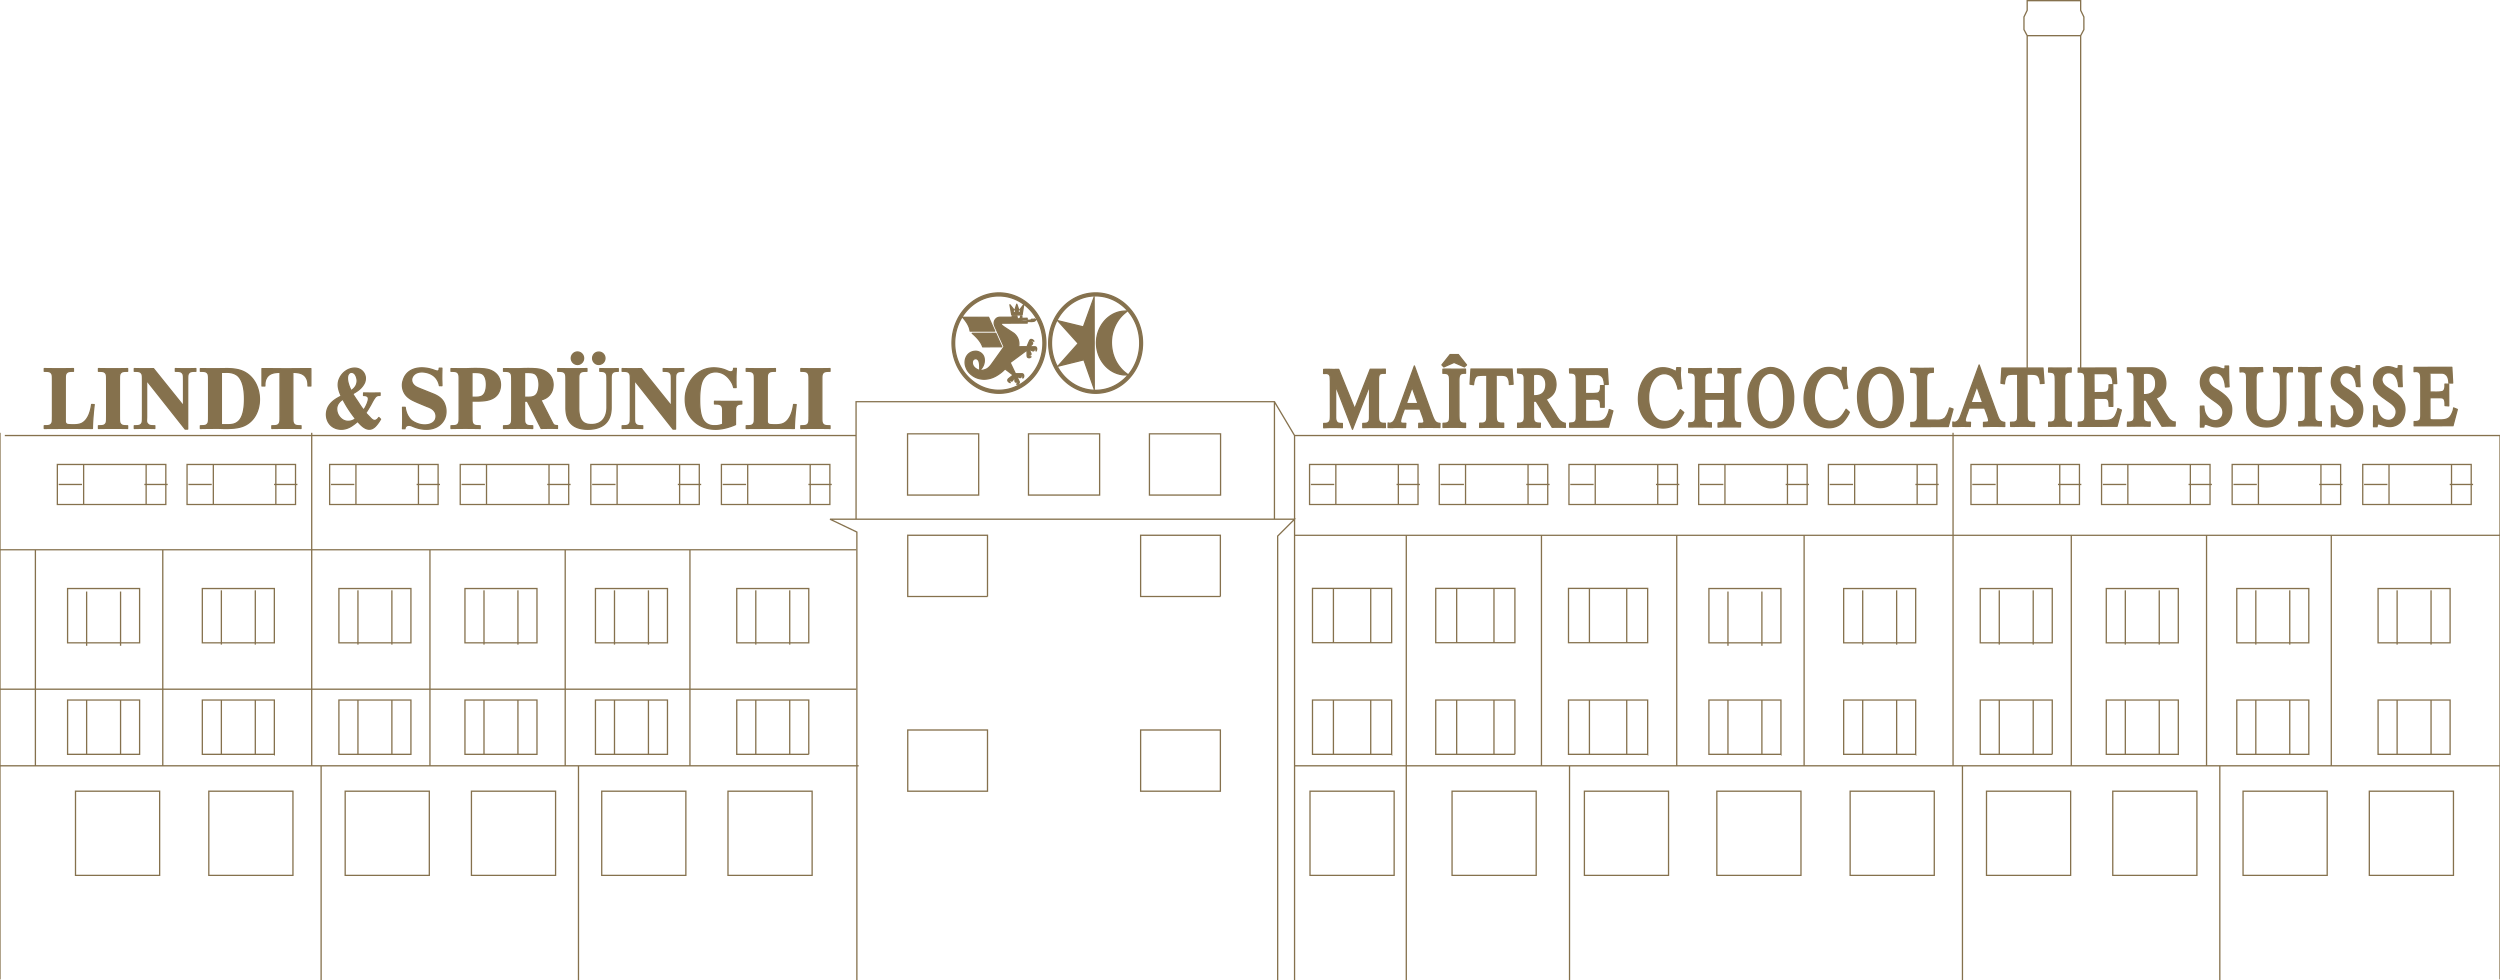 <svg xmlns="http://www.w3.org/2000/svg" width="1920" height="753" viewBox="0 0 1920 753"><g stroke="#85714D"><path fill="#85714D" stroke-linecap="round" stroke-linejoin="round" d="M1884.403 313.29l-.15 1.039c-.109.766-.563 2.227-1.503 4.051-1.285 2.44-2.918 3.896-7.457 4.106l-6.819.002-.65-.029c-.836-.029-1.126-.058-1.326-.268-.249-.273-.268-1.039-.287-2.01l-.034-11.933.007-.268c.012-.744.031-2.133.082-2.425.007-.007.145-.126.739-.126l.481.012 6.246-.024.297.012c1.21.043 2.251.085 2.976 1.06.587.802.766 1.739.8 4.172l.012.804 2.807.234-.07-16.638-2.809-.058v1.795c-.007.725-.155 3.138-1.836 3.843-.531.225-2.121.469-4.35.483l-4.655-.01-.272-.01c-.145-.007-.353-.015-.334.043-.109-.227-.084-.51-.062-.829l-.031-12.029-.008-.203c-.034-.618-.084-1.548.032-1.609.13-.053.393-.039 1.002.036l6.788-.01h.341c1.539.007 2.464.01 3.732.93 1.13.768 1.776 1.739 2.213 3.314l.073.297c.14.57.275 1.111.353 2.268l.051.804 2.86.031-.652-12.061-28.928.056-.037 3.285 1.244-.157c1.667.118 2.358.488 2.857.986.348.374.481.672.604.944.478 1.104.466 3.193.462 4.575l-.002.486.002 24.527.002.251c.02 2.737.024 3.761-.432 4.908-.696 1.423-1.824 1.643-3.389 1.814h-1.287v3.208l29.82-.041 3.304-12.483-2.807-1.155zm-43.385-10.457a29.72 29.72 0 00-4.677-3.217l-.884-.565c-1.485-.942-3.167-2.01-4.257-3.184-1.55-1.606-1.891-3.239-1.906-4.331a5.37 5.37 0 01.57-2.442c1.104-2.35 3.153-2.848 4.783-2.848 3.466 0 5.073 2.314 6.075 4.302 1 2.167 1.203 4.213 1.312 5.312l.104 1.029 2.788.019-.044-.935a248.17 248.17 0 01-.278-14.174l.01-.87-2.739-.065.043.944c.015.319-.07.592-.246.807-.232.278-.614.447-1.012.447l-.201.002c-.519 0-1.113-.229-1.686-.449-.272-.104-.536-.208-.778-.283-1.877-.621-3.222-.693-4.074-.693-6.792.007-9.551 5.652-10.025 6.768-.966 2.143-.992 4.123-1.005 4.978-.041 5.846 3.317 8.908 6.479 11.322.602.452 1.21.889 1.823 1.333.647.466 1.302.94 1.974 1.44l.78.544c1.797 1.246 4.034 2.79 5.256 4.621 1.015 1.483 1.07 3.041 1.097 3.742a7.636 7.636 0 01-.966 3.609c-1.575 2.737-4.483 2.877-5.015 2.879-1.905-.106-3.5-.659-4.766-1.652-1.188-.884-1.792-1.894-2.155-2.498-1.234-2.048-1.587-3.824-1.77-6.193l-.058-.79-2.674-.051-.002.891a180.34 180.34 0 00.097 5.925l-.046 2.691c-.034 1.87-.065 3.73-.062 5.631l.002.882 2.667-.017.116-.72c.19-1.237.783-1.403 1.217-1.413.498.031 1.12.254 2.061.582.36.128.766.271 1.188.411 1.628.662 3.285 1.01 5.157 1.058 1.882 0 8.218-.563 10.824-7.771.793-2.278.879-4.411.879-5.23-.027-3.142-.73-7.319-5.976-11.778zm-32.383.046c-1.152-.952-2.391-1.768-3.585-2.556l-1.601-1.034c-1.457-.867-3.447-2.053-4.638-3.302-1.623-1.761-1.88-3.362-1.932-4.331.029-.891.254-1.894.58-2.522 1.169-2.474 3.355-2.845 4.556-2.845h.184c2.734 0 4.705 1.415 6.041 4.365 1.096 2.143 1.3 4.099 1.408 5.15l.109.988 2.781.157-.053-.981c-.261-4.87-.283-9.872-.283-14.177v-.872l-2.672-.034.022.913c.02 1.046-.867 1.355-1.345 1.372-.778-.029-1.657-.391-2.561-.758-1.727-.628-2.976-.705-3.877-.705h-.278c-5.106 0-8.517 3.432-10.02 6.667-.843 1.94-.935 3.754-.983 4.732l-.019.329c.036 5.805 3.384 8.901 6.522 11.351a56.205 56.205 0 003.785 2.734l.773.539c1.816 1.266 4.077 2.838 5.251 4.667 1.039 1.476 1.068 3.099 1.077 3.773 0 1.647-.546 2.836-.944 3.568-1.316 2.251-3.498 2.797-5.06 2.855-1.027-.017-3.01-.249-4.674-1.551-.918-.795-1.635-1.655-2.2-2.643-1.177-1.976-1.544-3.635-1.836-6.201l-.09-.771-2.647.031.164 6.817a229.688 229.688 0 00-.067 8.312l.009.894 2.607-.099.104-.713c.128-.928.556-1.396 1.312-1.396.418 0 1.005.222 1.816.522.41.155.882.331 1.377.5a12.265 12.265 0 005.027 1.022h.002l.183.002c1.336 0 8.119-.379 10.742-7.795.891-2.568.896-4.824.886-5.242-.03-3.152-.735-7.333-5.953-11.732zm-30.29 19.564c-.355-.553-.575-1.188-.592-2.727a45.104 45.104 0 01-.089-2.858l-.015-24.336c-.034-3.314.041-4.872.916-5.894.408-.546 1.055-1.065 2.937-1.172h1.242v-3.21l-.778.019c-3.232.07-6.512.133-9.785.07l-1.621-.019a537.82 537.82 0 00-4.374-.051l-.764-.005-.031 3.215 1.249-.036c2.055.155 2.727.647 3.21 1.473.379.594.592 1.21.623 2.802.058.853.046 1.759.026 2.734l.09 24.409c0 3.321-.037 4.833-.928 5.896-.423.572-1.102.986-2.918 1.152l-1.29-.07v3.302l.783-.019a324.298 324.298 0 0115.776.034l.78.022v-3.353l-1.179.109c-2.087-.118-2.771-.623-3.268-1.487zm-22.044-40.055l-.341.01c-2.437.089-4.836.017-7.218-.048l-2.645-.068.068 3.254 1.589-.063c.314 0 .517.014 1.362.287.819.213 1.259.551 1.633 1.271.688 1.256.655 3.875.635 5.447l.075 17.539-.07 1.563c-.087 2.121-.129 3.186-.423 4.442-.672 2.836-2.21 4.947-4.467 6.121-1.951 1.08-3.778 1.196-4.474 1.196l-.256-.002c-4.362-.029-7.611-2.5-8.693-6.616-.481-1.785-.456-3.879-.445-4.669v-.22l-.02-19.312-.007-.739c-.017-2.048-.039-4.375 1.227-5.428.553-.483 1.524-.792 2.744-.855l1.232-.152-.218-3.06-.729.027c-2.633.094-5.49.138-8.732.138-2.343 0-4.688-.024-7.041-.051l-.807-.01.109 3.29 1.21-.188c.925.031 2.193.075 2.918.901.847.802.959 2.611.884 6.131l.06 18.003c-.031 2.217.026 5.087.802 7.582.449 1.616 2.42 7.039 8.957 9.056 2.186.662 4.382.703 5.329.72h.06c7.778 0 12.894-3.829 14.406-10.785.379-1.756.427-2.981.534-5.664l.046-1.251-.039-17.725c.036-3.587.097-5.35 1.09-6.276.647-.659 1.78-.71 2.111-.71.133 0 .23.005.343.019l1.411.056.077-3.172-.768-.024c-1.203-.037-2.344-.003-3.519.035zm-48.27 20.75c-1.254-1.099-2.614-2.015-3.932-2.903l-1.082-.7c-1.503-.889-3.563-2.104-4.761-3.382-1.838-1.809-1.972-3.631-1.944-4.387-.008-.672.2-1.558.577-2.428 1.088-2.418 3.162-2.928 4.756-2.928 4.015 0 5.561 3.319 6.066 4.396.959 2.128 1.198 4.184 1.323 5.288l.13 1.111 2.754-.203-.044-.874c-.236-4.454-.282-9.017-.321-13.43l-.016-1.587h-2.686l.056.94c.017.316-.058.577-.229.795-.239.307-.659.507-1.063.522-.59-.007-1.271-.271-1.933-.517a15.556 15.556 0 00-.681-.254c-1.667-.616-2.843-.691-3.703-.746l-.382-.024c-6.693.063-9.509 5.604-10.01 6.725-.681 1.558-1.031 3.254-1.031 5.061.055 5.602 3.161 8.73 6.505 11.266a58.078 58.078 0 003.839 2.809l.787.558c1.795 1.259 4.034 2.831 5.184 4.638.961 1.473 1.08 2.993 1.065 3.812.051 1.986-.652 3.181-.901 3.546-1.546 2.609-4.201 2.804-5.119 2.855-.867-.068-2.901-.229-4.584-1.601-1.034-.787-1.638-1.701-2.072-2.372l-.157-.232c-1.125-1.853-1.596-3.474-1.802-6.186l-.065-.826-2.657.082-.015.841c-.034 1.935 0 3.899.094 5.978.024 1.43-.005 2.867-.034 4.336-.027 1.3-.058 2.623-.048 3.981l.005.889 2.579-.072.133-.669c.16-.78.37-1.428 1.379-1.444.37 0 .886.198 1.597.471.446.172.964.372 1.536.558 1.609.633 3.302.973 5.043 1.015 1.908 0 8.346-.56 10.949-7.792.729-1.986.788-3.872.822-4.887l.012-.341c.028-3.12-.622-7.27-5.919-11.688zm-53.591-3.566c-1.44 2.481-4.227 3.676-8.377 3.536l-.075-16.02c.611-.263 1.299-.49 2.509-.49h.138c2.679 0 4.44.879 5.727 2.812 1.24 2.075 1.24 4.097 1.24 5.099.063 1.969-.321 3.675-1.162 5.063zm15.341 24.46c-.49 0-1.133-.266-1.976-.756a23.993 23.993 0 01-1.684-1.285l-.275-.35a54.493 54.493 0 01-1.058-1.336c-.275-.44-.551-.862-.826-1.285a54.113 54.113 0 01-1.546-2.408l-6.676-10.778c.43-.176.935-.406 1.684-.845 2.957-1.705 4.763-3.974 5.543-6.925.321-1.461.385-2.831.385-3.517-.017-5.855-2.742-9.935-7.687-11.534-1.118-.353-2.343-.512-3.843-.512-.444 0-.903.019-1.316.036h-16.66l.031 3.13h1.208c2.114.21 2.788.686 3.246 1.476.339.599.643 1.249.674 2.797.063.913.077 1.845.031 2.795l.015 24.423c.091 3.374.046 4.763-.78 5.853-.491.512-1.179 1.002-3 1.162h-1.273l-.183 3.217.843-.036c5.36-.121 10.594-.174 15.848 0l.766.019.06-3.307-1.362.089c-2.742-.246-3.645-1.179-3.828-4.027a43.41 43.41 0 01-.092-2.408l-.015-10.445 2.111-.019 12.281 20.097h.413c.688-.017 1.394-.051 2.082-.07a81.476 81.476 0 013.49-.087c.872.053 1.761.053 2.664.053h1.408l.077-3.217h-.78zm-43.462-9.334c-.14.541-.57 2.193-1.592 4.189-1.201 2.336-2.875 3.833-7.452 4.073h-6.802l-.384-.012c-1.005-.024-1.35-.056-1.578-.29-.251-.287-.249-1.155-.244-2.246l.005-.611-.056-11.111c-.043-1.319.022-2.459.058-2.672.161-.152.847-.172 1.171-.184l6.486.063c1.406.019 2.307.08 3.017 1.034.613.814.78 1.645.853 4.251l.022.833 2.809.07-.055-16.674-2.817.13-.026 1.696c.019 1.476-.452 3.256-1.865 3.831-.505.229-1.858.466-3.751.466l-.551-.007-4.679.017-.265-.017c-.126-.005-.343-.01-.336.029-.07-.145-.097-.372-.07-.787l-.075-11.942.015-.614c.009-.457.019-1.145.133-1.285.008-.007.297-.034.957.005l6.776.034.717-.007c1.37 0 2.22.13 3.336.865 1.302.899 1.819 1.952 2.256 3.365.032.179.068.35.109.534.113.512.227 1.044.27 2.029l.039.843 2.887-.027-.65-11.952-28.887.053-.068 3.198 1.251-.123c1.805.109 2.459.543 2.887.988.326.343.483.647.572.843.505 1.353.481 3.848.467 5.201l.026 25.421c.009 2.208.012 3.126-.466 4.201-.616 1.345-1.633 1.659-3.406 1.79l-1.217.08-.073 3.191 29.817-.075 3.336-12.488-2.674-1.085-.233.886zm-36.945-28.969l1.227.068.101-3.22-.809.017c-3.21.072-6.396.121-9.814.048-1.241.039-2.5.017-3.744-.002-.741-.012-1.476-.024-2.207-.024h-.744l-.084 3.133 1.227.029c2.092.196 2.768.679 3.215 1.425.37.667.616 1.22.655 2.87.051.495.058 1.034.061 1.577.005.386.007.78.026 1.116l.036 24.496-.009.746c-.039 2.918-.087 4.135-.884 5.092-.418.606-1.088 1.029-2.928 1.118l-1.278-.027-.065 3.273.797-.017c5.244-.111 10.493-.164 15.785-.014l.778.019.034-3.29-1.217.06c-2.068-.123-2.701-.606-3.208-1.543-.297-.423-.584-1.041-.645-2.669-.044-.657-.044-1.273-.044-1.891l-.002-25.327c-.065-3.42-.01-4.807.84-5.826.447-.606 1.088-1.003 2.9-1.237zm-20.376-3.072l-31.523.01-.727 11.636 2.642.493.104-.899c.367-3.288 1.205-4.66 1.546-5.094.828-1.063 1.911-1.162 3.343-1.292.853-.097 1.747-.104 2.595-.104l2.597-.01.08 29.892c-.031 3.411-.08 4.959-.855 5.918-.633.701-1.597 1.041-2.971 1.041l-1.725.058.073 3.162 1.517.017c.727 0 1.45-.01 2.17-.024.701-.012 1.401-.027 2.114-.027 3.597-.099 7.135-.017 10.744.068l1.787.041.082-3.237-1.901-.034c-1.302-.097-2.21-.384-2.712-.865-1.027-.935-1.194-2.423-1.157-6.145l-.099-29.868h3.026c3.993.012 5.348.56 6.307 2.575.541 1.039.821 2.22.889 3.71l.039.877 2.857-.157-.842-11.742zm-55.284 26.587l4.531-12.59 4.488 12.626-9.019-.036zm25.264 15.085c-1.838-.297-2.94-1.072-3.797-2.655-.657-1.196-1.104-2.425-1.563-3.744l-13.626-37.61-13.321 36.677c-1.317 3.587-1.899 5.082-3.153 6.242-.981.932-1.976 1.073-2.664 1.143l-1.041-.28v3.411l.734.034c1.624.053 3.292 0 4.853-.07 1.792-.053 3.614-.017 5.421.019l2.388.034.107-3.181h-1.698c-1.655 0-1.99-.386-2.191-.826-.075-.213-.166-.44-.166-.722 0-1.089.84-3.604 1.454-5.099l1.517-4.326h11.957l1.623 4.256c.505 1.389.918 2.585 1.285 3.92.184.775.215 1.022.201 1.425.029.809-.232 1.126-1.64 1.283l-2.326.159v3.217l.811-.036c2.142-.104 4.5-.157 7.211-.157 2.449 0 4.901.034 7.336.087l.947.017v-3.111l-.659-.107zm-40.979-10.85l-.739-.152-.249.802c-.669 2.174-1.196 3.894-2.472 5.725a8.317 8.317 0 01-.92 1.23c-.167.109-.35.22-.517.319-.343.205-.546.331-.688.444-1.481.732-3.041.843-3.848.843-.172 0-.311-.002-.452-.01l-6.782-.015-.191.002c-1.167 0-1.486-.232-1.524-1.872l-.053-27.74c.039-3.589.13-5.032.967-5.983.744-.872 1.884-1.01 2.993-1.077l1.29-.08-.019-3.135-.776.019c-5.319.13-10.536.143-15.749.046l-.768-.012-.031 3.14 1.219.022c1.662.123 2.797.449 3.346 1.739.338.71.456 1.208.553 2.889l.077 26.769c-.034 2.126-.065 3.466-.203 4.157-.43 1.964-1.449 2.442-2.23 2.645-.758.258-.99.266-1.444.275l-1.273-.031-.017 3.21 28.776-.07 3.667-13.389-1.943-.71zm-45.789 4.575c-.567 1.353-2.297 4.606-5.986 5.662-.705.227-1.072.28-1.439.28l-.353-.017h-.137c-2.16 0-4.273-1.039-5.834-2.831-2.618-3.094-3.536-7.597-3.828-10.848-.29-2.445-.367-6.085-.382-7.157-.031-7.032 1.56-11.938 4.715-14.595 1.563-1.319 3.338-2.039 4.976-2.056 1.27.034 3.169.423 5.099 2.092 2.527 2.251 4.133 6.312 4.747 12.08l.029.3c.031.49.046.966.077 1.459.031.79.063 1.565.123 2.268.215 6.135-.321 10.126-1.807 13.363zm9.462-13.506v-.193c-.106-4.923-1.024-8.807-2.879-12.237-2.327-4.553-5.802-7.718-10.073-9.16a16.326 16.326 0 00-4.809-.862c-1.376 0-8.527.423-13.519 8.493-2.495 3.814-3.766 8.544-3.797 14.066.046 16.527 9.049 21.573 12.923 22.981 1.976.686 3.461.773 4.393.773l.324-.017c4.165 0 7.379-1.882 9.338-3.447 3.797-2.988 6.585-7.771 7.626-13.153.611-3.111.519-5.905.473-7.244zm-43.637-22.314l-2.971-.106-.097.778c-.227 1.763-.619 1.964-.747 1.974-.403 0-.947-.285-1.384-.519l-.285-.147c-2.797-1.384-5.241-2-7.925-2h-.285c-1.604.012-3.114.225-4.481.638-3.81 1.126-7.754 4.353-10.295 8.428-3.392 5.524-3.967 11.742-4.008 14.974.022 9.346 4.196 16.962 11.165 20.372a19.359 19.359 0 007.831 1.911h.034c3.903-.043 7.314-1.314 10.165-3.785 2.751-2.611 4.905-6.65 5.27-7.556l.251-.63-2.457-2.251-.855 1.444c-1.671 2.879-4.471 7.706-11.194 7.732l-.234.007c-.691 0-2.515-.126-4.56-1.28-5.085-2.841-6.722-10.017-7.126-12.293-.145-.901-.442-2.778-.442-4.821.031-5.355 1.442-9.3 2.032-10.718 1.051-2.283 4.135-7.602 10.107-7.631 4.084.019 6.328 2.483 6.608 2.807 1.169 1.174 2.3 3.43 3.184 6.343l.062.2c.229.602.403 1.159.546 1.754l.181.758 2.925-.539-.263-.969c-.353-1.307-.469-2.505-.553-3.379a32.83 32.83 0 00-.092-.872c-.159-2.019-.304-3.932-.307-5.923-.058-1.198.022-2.418.126-3.773l.074-.928zm-49.974 35.996c-.536 1.316-2.206 4.5-5.957 5.556-.765.263-1.164.316-1.514.316l-.307-.017h-.215c-2.036 0-4.119-1.022-5.71-2.831-2.618-2.937-3.522-7.457-3.814-10.797-.367-2.655-.427-6.698-.413-7.138.017-7.087 1.578-11.974 4.672-14.575 1.5-1.338 3.229-2.075 4.944-2.111 1.256.053 3.155.333 5.128 2.092 1.838 1.582 4.15 4.959 4.793 12.186l.016.174c.092 1.302.169 2.551.229 3.763.23 6.118-.321 10.111-1.852 13.382zm6.645-25.989c-3.292-6.225-7.732-8.37-10.044-9.09-1.899-.722-3.37-.809-4.35-.862l-.505-.017c-1.974.017-8.742.703-13.52 8.457-2.555 3.903-3.843 8.652-3.811 14.102.031 17.073 9.906 21.856 12.906 22.892 1.517.58 2.94.879 4.241.879.201 0 .367-.017.491-.017 4.196-.053 7.411-1.935 9.355-3.517 3.72-2.901 6.491-7.684 7.609-13.153.462-2.512.476-4.906.491-6.346 0-.37.014-.686.014-1.022-.199-4.975-1.116-8.876-2.877-12.306zm-38.067 35.661l.165-3.203-1.136-.046c-2.114-.089-2.765-.56-3.265-1.461-.341-.512-.541-1.338-.643-2.657-.046-.756-.055-1.454-.065-2.174l-.015-25.088c-.031-3.36.041-4.829.86-5.86.529-.633 1.223-1.044 2.971-1.147l1.365.031v-3.249l-.777.014c-2.046.039-4.102.072-6.078.085-2.181.056-4.333.039-6.495.019a297.97 297.97 0 00-3.283-.019h-.748l-.065 3.232 1.092-.075c2.336.022 3.054.812 3.464 1.633.515 1.14.531 2.082.568 4.367l.045 9.991-15.426.051-.024-8.981.015-1.394c.015-1.957.022-2.853.5-3.858.621-1.444 1.792-1.679 3.309-1.848h1.309v-3.249l-.785.022c-4.971.14-10.435.258-15.766.075l-.771-.027-.062 3.068 1.273.171c1.969.116 2.703.672 3.23 1.486.635 1.092.655 2.558.664 3.263.002.167.005.299.007.309l.015 26.344-.002.684c-.008 2.442-.012 3.454-.454 4.51-.638 1.401-1.686 1.722-3.331 1.819l-1.256-.056-.065 3.244.794-.01c5.273-.085 10.488-.097 15.752.048l.786.022v-3.283l-1.227.034c-1.343-.104-2.599-.302-3.246-1.589-.63-1.065-.64-2.186-.659-4.645l-.008-.773.008-11.15 15.358-.031.007 11.15-.002 1.051c-.002 2.036-.002 3.06-.454 4.116-.365.874-.896 1.679-3.413 1.853l-1.178.116v3.164l.794-.034c2.208-.094 4.57-.14 7.433-.14 2.075 0 4.149.024 6.22.046l2.695.029zm-43.999-10.218l.5-.913-2.625-2.152-.843 1.428c-1.66 2.865-4.437 7.662-10.966 7.662 0 0-2.979-.075-5.029-1.201-3.425-1.942-5.899-6.15-7.143-12.087l-.077-.628c-.13-.988-.348-2.638-.3-4.442-.068-5.865 1.71-9.998 2.07-10.773 1.029-2.273 4.073-7.563 10.046-7.611 3.343.068 5.67 1.763 6.549 2.79 1.174 1.22 2.263 3.345 3.236 6.309l.085.251c.179.543.311 1.099.454 1.773l.169.787 2.911-.541-.218-.937c-.294-1.28-.398-2.469-.473-3.336a14.989 14.989 0 00-.094-.894l-.08-.87c-.155-1.693-.319-3.447-.331-5.111.007-.667.048-1.314.087-1.952.041-.65.082-1.288.09-1.928l.01-.872-2.899-.065-.08.795c-.044.452-.232 1.925-.735 1.947-.343-.007-.785-.244-1.173-.452a10.189 10.189 0 00-.469-.234c-2.838-1.367-5.367-1.986-8.21-1.995-1.602.01-3.111.225-4.485.633-3.872 1.155-7.834 4.406-10.341 8.486-3.445 5.532-3.959 11.708-3.959 14.892-.024 9.341 4.148 16.974 11.169 20.43 3.409 1.604 6.246 1.841 7.636 1.841h.237c5.413-.036 8.681-2.396 10.145-3.795 2.501-2.36 4.484-6.03 5.136-7.235zm-56.911-2.205c-.14.739-.63 2.237-1.531 4.015-1.336 2.449-3 3.913-7.534 4.131l-6.718.051-.693-.048c-.863-.056-1.174-.085-1.338-.227-.285-.377-.295-1.044-.29-2.401l.024-11.616c-.024-1.85.022-2.604.015-2.662.15-.147.809-.162 1.058-.164l6.428-.058.268.019c1.205.094 2.247.172 2.995 1.099.606.819.778 1.732.797 4.232l.005.86 2.809.058-.026-16.638-2.785.075v1.66c-.012.756-.184 3.268-1.964 3.932-.505.215-1.957.362-4.29.447l-4.891.007-.205.002c-.08 0-.13-.002-.152.005l-.058-.097c-.065-.104-.053-.377-.051-.493l.002-.162-.022-11.964.007-.476c.01-.754.024-1.249.152-1.428.176-.031.374-.048.969.01l6.761-.072c1.79.034 2.713.089 4.085.995 1.167.773 1.741 1.674 2.14 3.396.167.565.28 1.114.447 2.527l.09.775 2.865-.048-.674-12.003-29.028.089.099 3.102 1.213.048c1.71.106 2.358.461 2.932 1.077.297.242.403.49.519.754.403 1.075.418 2.855.427 4.285l.056 25.291-.007.944c-.014 2.234-.022 3.254-.44 4.275-.686 1.401-1.751 1.701-3.517 1.766l-1.21.123.065 3.126 29.793-.034 3.357-12.505-2.773-1.019-.181.939zm-49.671-15.027c-1.44 2.481-4.167 3.64-8.391 3.5l-.015-16.034c.597-.3 1.271-.512 2.541-.512h.169c2.602.036 4.331.915 5.573 2.884 1.271 1.952 1.316 3.903 1.333 5.116-.017.985-.077 3.06-1.21 5.046zm16.061 24.599l-.628-.106c-.413-.07-1.041-.246-2.251-.949-.49-.35-1.087-.79-1.5-1.179-.307-.333-.611-.756-1.196-1.493l-.167-.229c-.582-.826-1.104-1.688-1.655-2.621l-7.379-11.814c.428-.176.918-.423 1.655-.862 3.688-2.092 5.036-4.906 5.512-6.891.382-1.495.505-2.954.488-3.481-.014-8.423-5.418-10.867-7.715-11.517-1.546-.51-3.048-.546-4.503-.58l-.642-.019-16.66.053.017 3.024 1.302.176c2.097.159 2.756.599 3.261 1.389.321.597.551 1.266.582 2.795.029.669.029 1.338.029 1.971l-.014.79.092 24.493c.061 3.464-.06 4.8-.889 5.836-.505.616-1.193 1.022-2.94 1.179l-1.331-.07-.077 3.307.812-.036c5.558-.157 10.732-.193 15.831-.053l.751.017.123-3.164-1.44-.07c-2.756-.193-3.676-1.159-3.814-3.974-.046-1.036-.046-2.039-.046-3.06l-.029-9.809h2.068l12.293 20.027h.384c.657 0 1.302 0 1.945-.019 1.225-.017 2.343-.034 3.705.019 1.102-.053 2.157-.089 3.23.034l.872.106-.076-3.22zm-72.403-41.636l-.705 11.607 2.647.432.109-.87c.297-2.338.87-4.179 1.568-5.044.819-1.015 1.881-1.155 3.285-1.239l.795-.048a31.14 31.14 0 012.065-.089l.445.007 1.99-.01v29.919c.06 3.358-.053 4.913-.947 5.87-.753.862-2.015 1.022-2.855 1.068l-1.655-.017-.106 3.237 1.043.007c.732 0 1.462-.024 2.191-.043a70.006 70.006 0 012.147-.041l.512.002c3.945-.065 7.841-.024 11.8.034l.79.012-.048-3.23h-1.805c-1.355-.106-2.258-.382-2.756-.829-1.036-.976-1.159-2.618-1.191-6.128l-.015-29.88h3.019c4.034 0 5.389.541 6.317 2.544.495.981.758 2.167.828 3.722l.039.896 2.831-.234-.778-11.655h-31.56zm-5.449 3.215l1.283.022-.068-3.181-2.957.041c-2.49.036-4.988.077-7.539.007-.683 0-1.36-.014-2.034-.024-1.355-.024-2.698-.048-4.046.024l-.722.036-.034 3.123 1.21-.002c2.138.169 2.768.606 3.261 1.44.391.604.606 1.21.633 2.746.051.86.065 1.821.063 2.727l.017 24.67c0 3.275-.031 4.645-.853 5.657-.515.63-1.171 1.022-2.969 1.155l-1.244.034-.041 3.155.79-.017c2.43-.048 4.867-.08 7.312-.08 2.976 0 5.729.046 8.42.13l.788.029v-3.292l-1.155.041c-2.102-.176-2.727-.626-3.251-1.519-.285-.391-.556-.983-.604-2.657a58.744 58.744 0 01-.063-2.804l-.034-24.406c0-3.449.077-4.853.903-5.908.381-.512 1.006-1 2.934-1.147zm-10.575-14.297l-6.292 7.906 1.459 1.551 7.88-3.469 7.884 3.44 1.645-1.488-6.288-7.966-6.288.026zm-33.663 37.597l4.485-12.5 4.531 12.534-9.016-.034zm25.187 15.155c-1.792-.227-2.865-1-3.737-2.638-.826-1.546-1.331-2.952-1.959-4.693l-13.276-36.677-13.29 36.73c-1.271 3.447-1.867 5.01-3.077 6.172-1.01.913-2.051 1.072-2.742 1.143l-1.024-.283-.077 3.447.766.036c1.623.07 3.324.034 4.853-.07h1.227c1.73 0 3.445.034 5.143.087l1.425.036.23-3.237-1.638-.053-.215.019c-1.485 0-1.869-.37-2.082-.739l-.031-.07c-.06-.21-.106-.37-.077-.756-.014-1.072.766-3.621 1.319-5.082l1.606-4.36 11.959.034 1.575 4.379a30.389 30.389 0 011.273 3.797c.213.722.244 1.002.258 1.372 0 .896-.367 1.196-1.684 1.442h-2.297l-.075 3.254.809-.036a177.01 177.01 0 017.135-.123c2.527 0 5.068.036 7.566.07l.766.017.06-3.128-.689-.09zm-42.618.046c-1.79-.111-2.471-.527-3.034-1.201-.824-1.017-.916-2.544-.93-5.785l.032-24.346c-.007-.408-.003-.8.002-1.191.007-.49.012-.973-.002-1.461.007-.087.012-.201.017-.333.027-.865.089-2.891 1.319-3.65.377-.198.712-.29 1.585-.461h2.331l-.036-3.181-.771.017c-3.386.072-6.906.087-10.266.048l-.5-.007-11.938 30.349-12.271-30.218-.474-.014c-.705-.019-1.394-.002-2.075.014-.447.014-.891.024-1.338.024l-1.053-.019c-1.976-.06-3.906-.111-5.879-.046l-.727.027-.068 3.15 2.159-.058.234.043c1.044.188 2.341.42 2.643 2.667.068.621.121 2.283.154 3.389l.048 25.286c0 2.15-.06 3.493-.183 4.181-.408 1.855-1.367 2.353-2.184 2.589-.65.217-.923.234-1.336.258l-1.481.012.034 3.319.797-.048c2.058-.128 4.198-.186 6.541-.186 2.063 0 4.119.048 6.184.118l.79.027v-3.23h-1.247c-2.063-.099-2.727-.611-3.239-1.546-.698-1.203-.679-2.845-.671-3.519l.009-23.928 12.938 33.448 13.121-33.556-.034 22.025c-.005.606-.005 1.143-.002 1.626.005 2.012.007 2.845-.515 3.817-.515.906-1.244 1.488-3.297 1.575l-1.353.048v3.234l.785-.019a303.333 303.333 0 0115.766-.053l.797.017-.058-3.3-1.324.048zM743.52 272.168c1.696-1.739 3.814-2.449 6.16-2.401 2.539.162 5.172 1.915 5.964 4.643.691 2.539.181 5.413-1.15 7.522l-.029.043c-.546.855-1.131 1.672-1.974 2.266-.164-2.519.203-5.312-.942-7.437-.606-.949-1.626-1.548-2.616-1.314-1 .15-1.862.976-2.128 2.024-.415 2.145.604 4.07 2.208 5.336.932.681 1.961 1.285 3.111 1.515l.019.027c1.802.341 3.655-.15 5.254-.826 1.732-.768 3.188-2.469 4.333-4.102 1.314-1.78 9.416-13.16 9.416-13.16l-5.445-12.14c-.72-1.715-1.691-3.358-2.097-5.213-.287-1.751.415-3.413 1.768-4.483.814-.614 1.826-.819 2.799-.819l8.889.019c.193 0 .292-.155.292-.384 0-.217-.021-.365.128-.365l3.568.01c-.002.058-.005.116-.005.174 0 1.005.613 1.819 1.372 1.819.761 0 1.374-.814 1.374-1.819 0-.06-.002-.121-.007-.179h.998v1.534s2.749 0 4.07-.019l-.002 1.399c-1.365-.024-2.758.014-4.068.005v1.126c1.333.01 2.763.01 4.068.01v1.155l-19.051.034c-.251 0-.461.179-.575.415-.186.36-.15.901.075 1.109a30.264 30.264 0 002.802 2.051l6.37 4.157c2.497 1.954 3.995 4.882 4.019 8.123 0 .891-.068 1.324-.15 2.179.029.092.123.094.176.109l6.036-.017c.147-.019.268-.157.348-.302.584-1.486 1.213-2.923 1.836-4.348.258-.505.737-1.019 1.292-.93.819.08 1.512.56 1.978 1.319-.72-.085-1.713-.85-2.217.15a.327.327 0 00.029.285c.396.384 1.329.341 1.208 1.184-.007.626-.609 1.046-.993 1.425-.348.355-.761.609-1.056 1.034.106.312.519.191.8.22 1.374.022 2.372-.085 3.481.075.466.056.725.594.865 1.014.13.754-.014 1.56-.396 2.159-.15-.715-.179-1.56-.698-2.089-.172-.094-.304-.193-.49-.121-.242.2-.135.611-.195.896.019.449-.053.841-.418 1.114-.307.232-.768.085-1.094-.051l-2.174-1.002c-.065 0-.157.024-.157.109l.104.406 1.126 2.609c.099.338.121.773-.133 1.044-.394.449-1.125.169-1.58.336-.162.104-.121.343-.068.483.307.775 1.225.635 1.879.737-.515.469-1.147.824-1.838.633-.428-.085-.906-.336-1.029-.79-.217-.814-.116-1.773-.157-2.698l-.039-2.145c0-.072-.08-.138-.121-.15 0 0-12.119 8.998-12.906 9.553l4.061 8.491.123.046c1.771.019 3.37.01 5.063.005.539.109.939.44 1.145.988.198.725.14 1.674-.442 2.186-.065.058-.073.157-.16.167.034-.824.133-1.923-.679-2.278-.104-.041-.292-.051-.391.041-.256.464.031 1.169-.302 1.575-.387.553-.993.273-1.466.145l-1.679-.915c-.092-.019-.179-.01-.213.08l1.99 4.213c.128.616-.193 1.229-.662 1.587-.384.246-.838.367-1.304.246.432-.379.985-.814 1.06-1.428.019-.167-.06-.271-.154-.391-.08-.128-.251-.092-.372-.034-.428.234-1.067.551-1.466.133-.587-.435-.333-1.278-.454-1.937-.039-.515.063-1.043-.051-1.546-.027-.075-.101-.075-.159-.039-.56.799-1.046 1.621-1.575 2.423-.179.191-.372.42-.638.444-.64.133-.947-.645-1.401-1.015-.08-.053-.174-.039-.254-.01a.675.675 0 00-.261.58c.121.626.406 1.164.742 1.66-.773-.29-1.841-.855-1.853-1.916.092-.693.625-1.072 1.092-1.471l2.921-2.338c.053-.227-.198-.341-.346-.461l-5.776-4.403c-1.686 1.85-3.698 3.435-5.759 4.73-3.14 2.031-6.686 3.215-10.5 3.215-2.638-.053-5.09-.686-7.3-1.891-2.292-1.3-4.664-3.379-5.862-5.904-.72-1.563-1.266-3.232-1.251-5.131.036-2.371.77-4.513 2.316-6.132zm15.686-28.483l4.727 10.563h-18.87c-.507-3.693-2.546-6.732-4.879-9.58l-.855-.964 19.877-.019zm5.51 12.311l4.611 10.305-14.626.039c-1.266-3.788-4.271-7.029-7.232-9.698l-.8-.645h18.047zm26.213-9.084c1.14.024 1.979.065 2.952-.14.746-.114 1.534-.783 1.701-1.589-.594.556-1.314.843-2.06.986.348-.372.681-.836.788-1.304-.534.519-1.227.879-1.932 1.068.128-.285.254-.604.254-.942-.882 1.184-2.389.983-3.705.973v.949c.072-.001 1.401.008 2.002-.001zm-13.865-5.046l7.916-.017c.355-2.592.836-5.172 1.162-7.739-1.003 1.22-1.971 2.563-2.93 3.845.278.203.558.502.565.877.019.425-.169.833-.543 1.053-.278.135-.705.116-.959-.114-.319-.266-.444-.679-.369-1.126.046-.273.266-.515.481-.664 0 0-1.002-3.058-1.505-4.317l-1.416 4.321c.251.135.44.435.546.734.092.379-.027.756-.295 1.019a.871.871 0 01-1 .205c-.358-.135-.573-.534-.592-.93-.065-.459.263-.824.594-1.087l-3.085-3.86 1.038 5.809.392 1.991zm-9.949 57.856c-18.727.048-33.895-16.177-33.943-36.156 0-20.03 15.119-36.303 33.847-36.303 18.682-.048 33.895 16.128 33.943 36.158.048 20.076-15.117 36.301-33.847 36.301zm.048-74.77c-19.884.048-36.013 17.285-36.013 38.566.048 21.329 16.225 38.564 36.11 38.516 19.884 0 36.013-17.331 35.965-38.612-.049-21.281-16.177-38.47-36.062-38.47zm33.711 35.561l-.014-.043.027.043h-.013zm45.811 17.656l.053.012c.007.029 0 .029-.007.058 3.587 5.155 8.664 8.353 14.21 9.375h.053c1.626.379 3.599.425 5.201.097-.662-.529-1.379-1.051-2.082-1.594-4.251-3.476-7.367-8.201-8.978-13.242l-.075-.215c-.273-.655-.415-1.435-.602-2.133-2.778-11.614 1.063-23.518 9.906-30.486.44-.365 1.254-1.109 1.254-1.109-6.478-.28-12.305 2.193-16.897 7.068-5.213 5.754-7.527 13.372-6.31 21.496.658 3.928 2.03 7.506 4.274 10.673zm-14.262-1.856l7.962 22.556-.068-30.295-.046-40.344-8.159 22.636c-.039.056-.032.169-.111.184l-19.662-4.783 15.742 17.488-15.573 17.471 19.915-4.913zm9.078 23.458c-18.73.048-33.943-16.177-33.943-36.204-.048-20.03 15.116-36.303 33.798-36.351 18.73 0 33.943 16.177 33.943 36.206.048 20.029-15.119 36.349-33.798 36.349zm-.097-74.819c-19.933.048-36.013 17.285-36.013 38.615.048 21.281 16.225 38.516 36.11 38.467 19.885 0 36.013-17.283 35.965-38.564-.049-21.329-16.177-38.566-36.062-38.518zm-271.729 83.246c-3.191.046-6.532.08-9.887.082a709.8 709.8 0 01-11.046-.106v2.075l1.616.012c1.22.068 2.645.13 3.568 1.121 1.314 1.292 1.041 3.116 1.104 6.358l.005 8.085c-2.841 1.029-4.71 1.172-6.056 1.14-1.739.046-6.363-.099-9.063-4.655-1.657-2.845-2.577-7.587-2.589-14.831-.019-7.28.756-11.971 1.991-14.884 1.324-3.01 3.72-5.5 6.785-6.471.65-.193 1.787-.541 3.478-.519 2.739-.029 7.529.93 11.329 6.474 1.614 2.23 2.128 3.903 2.437 5.027l.128.527 1.877-.017c-.077-1.442-.138-2.942-.121-4.43a118.61 118.61 0 01.285-10.28h-2.111c0 .722-.065.92-.191 1.362-.531 1.232-1.423 1.295-1.942 1.295-1.611.022-2.372-.763-5.133-1.756a25.107 25.107 0 00-7.841-1.28c-9.474-.046-17.02 5.957-20.295 14.679-1.613 4.176-1.756 8.003-1.713 9.631-.002 9.594 4.565 14.768 7.457 17.264 4.507 3.916 9.969 5.592 15.824 5.57 6.809.005 13.215-2.626 15.285-3.592v-8.336c.063-3.242-.21-5.065 1.104-6.358.923-.99 2.348-1.053 3.57-1.121l.145-.002v-2.064zm-94.851-25.104c-2.908.053-3.514.087-7.082.092-3.464-.005-4.237-.041-7.08-.092v2.065l.816.005c1.22.07 2.645.133 3.568 1.123 1.314 1.292 1.041 3.116 1.104 6.358v20.517c0 4.99-2.164 12.884-11.882 12.884-6.048 0-9.797-2.57-9.797-12.884v-20.517c.063-3.242-.21-5.065 1.104-6.358.923-.99 2.346-1.053 3.568-1.123l1.616-.01v-2.075c-3.626.06-7.483.101-11.355.106a763.073 763.073 0 01-11.046-.106v2.075l1.613.01c1.222.07 2.648.133 3.57 1.123 1.314 1.292 1.039 3.116 1.104 6.358v20.517c0 10.609 5.051 16.505 16.853 16.505 10.503 0 17.839-4.891 17.839-16.505v-20.517c.063-3.242-.21-5.065 1.104-6.358.923-.99 2.345-1.053 3.568-1.123l.816-.005v-2.065zm-31.302-3.174c2.565 0 4.703-2.222 4.681-4.773.024-2.657-2.111-4.804-4.693-4.821a4.788 4.788 0 00-4.754 4.754c.017 2.627 2.065 4.767 4.766 4.84zm16.309-.024c2.659-.01 4.73-2.097 4.763-4.742a4.677 4.677 0 00-4.696-4.749c-2.708-.017-4.746 2.075-4.761 4.742.03 2.601 2.071 4.749 4.694 4.749zm-276.145 43.163c-2.599 2.792-5.585 3.128-9.244 3.128h-4.43v-40.25h3.227c1.203 0 5.633-.287 9.148 2.457 3.37 2.841 5.391 8.619 5.391 18.15 0 7.51-1.251 13.432-4.092 16.515zm1.877-38.325c-4.911-1.829-10.785-1.638-12.181-1.638-3.273 0-5.15.097-8.425.097-3.754 0-7.51-.048-11.073-.097v2.07h1.638c1.203.048 2.648.145 3.563 1.109 1.3 1.3 1.058 3.128 1.106 6.355v26.865c-.048 3.225.193 5.056-1.106 6.355-.915 1.01-2.36 1.058-3.563 1.106l-1.638.048v2.07c3.563-.097 7.319-.097 11.073-.145 4.817-.046 4.285.145 9.099.145 6.116-.048 9.293-.626 12.085-1.587 8.764-3.082 13.097-11.749 13.097-20.752-.001-9.291-4.624-18.583-13.675-22.001zm331.666-1.548c-3.768-.007-4.35-.048-7.879-.106v2.075l1.616.01c1.22.07 2.645.133 3.568 1.123 1.314 1.292 1.041 3.116 1.104 6.358v19.16L492.584 283.1c-2.734.048-3.394.085-6.877.087-3.768-.007-4.35-.048-7.879-.106v2.075l1.613.01c1.222.07 2.645.133 3.57 1.123 1.314 1.292 1.039 3.116 1.104 6.358v26.851c-.065 3.242.21 5.065-1.104 6.358-.925.993-2.348 1.056-3.57 1.123l-1.613.01v2.075c3.529-.058 4.111-.099 7.879-.106 3.872.005 4.254.046 7.88.106v-2.075l-1.614-.01c-1.222-.068-2.645-.13-3.57-1.123-1.314-1.292-1.039-3.116-1.104-6.358 0 0 .005-27.192.007-27.356l29.578 37.387h1.937v-36.883c.065-3.242-.21-5.065 1.106-6.358.923-.99 2.346-1.053 3.568-1.123l1.616-.01v-2.075c-3.628.06-4.008.101-7.882.106zm-374.686 0c-3.768-.007-4.35-.048-7.88-.106v2.075l1.614.01c1.222.07 2.645.133 3.57 1.123 1.314 1.292 1.039 3.116 1.104 6.358v19.16L117.897 283.1c-2.735.048-3.396.085-6.877.087-3.768-.007-4.35-.048-7.879-.106v2.075l1.613.01c1.222.07 2.645.133 3.57 1.123 1.314 1.292 1.039 3.116 1.104 6.358v26.851c-.065 3.242.21 5.065-1.104 6.358-.925.993-2.348 1.056-3.57 1.123l-1.613.01v2.075c3.529-.058 4.111-.099 7.879-.106 3.872.005 4.254.046 7.879.106v-2.075l-1.613-.01c-1.222-.068-2.647-.13-3.57-1.123-1.766-1.734-1.031-2.674-1.104-6.358.005-27.293-.019-24.96.007-27.356l29.578 37.387h1.937v-36.883c.065-3.242-.21-5.065 1.104-6.358.925-.99 2.348-1.053 3.57-1.123l1.613-.01v-2.075c-3.625.06-4.006.101-7.878.106zm72.521 36.31c-.065 3.242.21 5.065-1.104 6.358-.925.993-2.348 1.056-3.57 1.123l-1.614.01v2.075c3.529-.058 7.276-.099 11.046-.106 3.872.005 7.727.046 11.355.106v-2.075l-1.616-.01c-1.222-.068-2.645-.13-3.57-1.123-1.312-1.292-1.039-3.116-1.104-6.358V285.98h1.038c3.406.135 6.959.672 9.082 3.848 1.073 1.696 1.478 3.35 1.512 5.36l.017 1.227 2.193.012.007-13.324c-5.959 0-14.609.116-18.761.116-4.155 0-12.805-.116-18.764-.116l.007 13.324 2.193-.012.017-1.227c.034-2.01.442-3.664 1.515-5.36 2.123-3.176 5.676-3.713 9.08-3.848h1.039v33.516zm416.095-26.851v26.851c.063 3.242-.21 5.065 1.104 6.358.923.993 2.348 1.056 3.568 1.123l1.616.01v2.075c-3.626-.06-7.483-.101-11.355-.106-3.768.007-7.517.048-11.046.106v-2.075l1.616-.01c1.22-.068 2.645-.13 3.568-1.123 1.314-1.292 1.041-3.116 1.104-6.358v-26.851c-.063-3.242.21-5.065-1.104-6.358-.923-.99-2.348-1.053-3.568-1.123l-1.616-.01v-2.075c3.529.058 7.278.099 11.046.106 3.872-.005 7.73-.046 11.355-.106v2.075l-1.616.01c-1.22.07-2.645.133-3.568 1.123-1.314 1.292-1.041 3.116-1.104 6.358m-21.691 18.017c-.582 4.358-2.215 11.348-7.186 14.249-2.522 1.471-6.771 1.5-10.763 1.152-2.118-.215-2.295-1.93-2.295-2.684v-30.735c.065-3.242-.21-5.065 1.104-6.358.925-.99 2.348-1.053 3.57-1.123l1.613-.01v-2.075c-3.626.06-7.481.101-11.355.106a763.352 763.352 0 01-11.046-.106v2.075l1.616.01c1.222.07 2.645.133 3.57 1.123 1.314 1.292 1.039 3.116 1.104 6.358v26.853-.002c-.065 3.242.21 5.065-1.104 6.358-.925.993-2.348 1.056-3.57 1.123l-1.616.01v2.075c4.167 0 13.71-.092 18.51-.092 4.355 0 14.102.092 18.471.092 0-4.954.72-13.09 1.372-18.322l-1.995-.077zm-517.75-18.017v26.851c.065 3.242-.21 5.065 1.104 6.358.925.993 2.348 1.056 3.57 1.123l1.614.01v2.075c-3.626-.06-7.483-.101-11.355-.106-3.768.007-7.515.048-11.046.106v-2.075l1.616-.01c1.223-.068 2.645-.13 3.57-1.123 1.312-1.292 1.039-3.116 1.102-6.358v-26.851c-.063-3.242.21-5.065-1.102-6.358-.925-.99-2.348-1.053-3.57-1.123l-1.616-.01v-2.075c3.532.058 7.278.099 11.046.106 3.872-.005 7.73-.046 11.355-.106v2.075l-1.614.01c-1.222.07-2.645.133-3.57 1.123-1.315 1.292-1.039 3.116-1.104 6.358m-21.359 18.017c-.584 4.358-2.217 11.348-7.186 14.249-2.522 1.471-6.771 1.5-10.766 1.152-2.118-.215-2.295-1.93-2.295-2.684v-30.735c.065-3.242-.208-5.065 1.104-6.358.925-.99 2.348-1.053 3.57-1.123l1.616-.01v-2.075H56.4c-3.626.06-7.481.101-11.353.106a762.656 762.656 0 01-11.046-.106v2.075l1.613.01c1.223.07 2.645.133 3.57 1.123 1.314 1.292 1.039 3.116 1.104 6.358v26.853-.002c-.065 3.242.21 5.065-1.104 6.358-.925.993-2.348 1.056-3.57 1.123l-1.613.01v2.075c4.167 0 13.708-.092 18.51-.092 4.355 0 14.099.092 18.469.092 0-4.954.72-13.09 1.372-18.322l-1.993-.077zm201.578 11.674c-1.734 1.155-3.949 1.251-4.478 1.251-3.899.048-6.933-2.696-8.329-6.21-.481-1.444-.577-2.65-.577-3.275 0-4.379 3.708-6.884 4.766-7.462 3.13 5.969 5.585 9.628 9.628 14.877-.239.242-.384.433-1.01.819zm-3.563-35.868c.626-.531 1.251-.58 1.493-.531 1.251-.048 2.889.771 3.802 3.324.532 1.394.58 2.502.626 3.08 0 4.623-3.37 6.887-4.669 7.703-.145-.384-2.792-5.488-2.792-9.389-.097-2.213.721-3.658 1.54-4.187zm22.581 34.182c-1.012 1.251-1.109 1.493-2.07 1.928-.387.239-.626.336-1.061.336-1.541 0-2.744-1.3-3.611-2.263-.674-.722-1.444-1.493-2.118-2.215a6.117 6.117 0 01-1.155-1.396c.819-1.155 1.203-1.78 1.974-3.034.674-1.203 1.493-2.406 2.119-3.657.819-1.493 1.541-3.034 2.601-4.478 1.155-1.829 2.07-2.022 3.225-2.215h1.012l.046-1.877c-4.237.097-8.471.097-12.662 0l-.048 1.925.676.048c1.491 0 3.08.722 3.08 2.454.048 1.928-1.589 5.394-2.551 7.032-.386.674-.674 1.058-1.157 1.635-1.635-1.925-2.935-4.044-4.331-6.21-1.396-2.07-2.792-4.044-4.046-6.21.529-.336 2.841-1.589 4.527-2.937 2.792-2.167 4.14-4.621 4.669-5.923.483-1.348.483-2.261.532-2.983 0-3.227-2.024-6.213-5.056-7.319-.964-.384-2.07-.577-3.131-.577-4.959 0-9.677 3.466-11.65 8.09-.387.816-1.012 2.406-1.012 4.814 0 3.657 2.022 7.8 2.312 8.52l-.964.58c-5.488 2.841-10.302 6.691-10.399 13.624.048 6.645 4.766 11.266 11.363 11.314 5.198 0 8.809-2.792 12.614-6.017 2.118 2.406 5.295 6.017 8.906 5.969 1.299 0 2.696-.287 4.623-2.116 1.058-1.109 2.358-2.602 4.044-5.539l-1.301-1.303zm121.856-19.065c-1.732 3.563-4.766 3.466-8.136 3.515h-1.831v-19.017h.964c2.07 0 5.584-.193 7.413 1.3 1.493 1.157 2.698 3.708 2.746 7.8.001 3.223-.625 5.054-1.156 6.402zm11.891 23.831c-.287-.432-9.338-18.199-9.338-18.199 2.792-.722 5.343-2.022 7.126-4.428 2.116-2.843 2.213-5.971 2.261-7.222 0-7.751-5.824-10.592-8.329-11.459-2.744-.964-6.597-1.155-12.855-1.109-1.877.048-3.995.145-5.775.193-3.804 0-7.561-.048-11.075-.097v2.07h1.638c1.203.048 2.648.145 3.563 1.109 1.3 1.3 1.01 3.128 1.106 6.355v26.865c-.096 3.225.193 5.056-1.106 6.355-.915 1.01-2.36 1.058-3.563 1.106l-1.638.048v2.07c3.514-.097 7.271-.097 11.075-.145 3.85.048 7.703.048 11.312.145v-2.07l-1.587-.048c-1.253-.048-2.65-.097-3.563-1.106-1.348-1.3-1.06-3.131-1.109-6.355v-11.411h2.118l10.64 20.943c3.563-.097 8.957-.143 12.52 0v-2.118c-1.351-.093-2.602-.093-3.421-1.492zm-52.286-23.831c-1.732 3.563-4.766 3.466-8.087 3.515h-1.877v-19.017h.962c2.118 0 5.585-.193 7.416 1.3 1.539 1.157 2.696 3.708 2.744 7.8-.001 3.223-.579 5.054-1.158 6.402zm3.659-17.477c-2.792-.964-6.594-1.155-12.904-1.109-1.829.048-3.995.145-5.776.193-3.756 0-7.512-.048-11.027-.097v2.07h1.589c1.203.048 2.648.145 3.563 1.109 1.299 1.3 1.06 3.128 1.106 6.355v26.865c-.046 3.225.193 5.056-1.106 6.355-.916 1.01-2.36 1.058-3.563 1.106l-1.589.048v2.07c3.514-.097 7.271-.097 11.027-.145 3.851.048 7.703.048 11.363.145v-2.07l-1.638-.048c-1.203-.048-2.647-.097-3.563-1.106-1.299-1.3-1.012-3.131-1.106-6.355v-11.459h2.167c5.679 0 13.527.145 17.524-5.247 2.07-2.843 2.215-5.971 2.215-7.222.001-7.75-5.777-10.591-8.282-11.458zm-40.191.86c-1.09-.031-2.568-.816-4.735-1.399-3.28-.978-5.988-1.034-7.271-1.046-6.466.043-12.22 2.845-14.174 9.508-.594 1.742-.657 3.102-.635 3.903-.014 2.002.57 6.445 4.966 9.679 1.705 1.321 3.271 2.027 7.058 3.715l6.862 2.853c1.09.365 2.312.891 3.432 1.539 3.07 1.961 3.536 4.476 3.507 5.974.027 4.899-4.592 6.662-8.647 6.667-2.896.005-5.242-.841-6.29-1.29-1.988-.783-3.273-1.698-3.913-2.203-1.174-.995-3.363-3.437-4.394-7.5-.311-1.075-.389-2.07-.454-2.512l-2.051-.056c.14 5.503.213 11.029-.039 16.438l1.925.01c0-.13.014-.464.14-.833.251-.659.998-1.766 2.727-1.78 1.227.002 1.908.275 3.889 1.111 3.152 1.227 6.273 1.945 9.742 1.923 8.486.007 12.394-4.891 13.843-8.08a13.391 13.391 0 001.128-5.599c.019-2.362-.474-3.978-.795-4.884-.939-2.99-2.957-6.172-9.191-8.628l-10.039-4.027c-1.908-.783-4.085-1.621-5.384-3.611-.587-.816-.971-2.007-.971-3.048-.005-1.548.773-2.725 1.085-3.181 2.186-2.976 5.916-2.99 6.865-3.005 1.548.027 7.476.44 10.949 4.93 1.78 2.36 2.28 4.57 2.452 5.621l1.925.036c0-1.556-.075-3.121-.135-4.732-.031-2.928.048-5.86.111-8.669h-2.048c-.006.186.188 2.14-1.44 2.176z"/><path fill="none" d="M321.359 356.697v30.752m-48.004-30.752v30.752m-44.941-15.377h-17.933m-47.873 0h-17.933m82.285 15.377h-83.304V356.7h83.304v30.749zm-15.116-30.752v30.752m-48.002-30.752v30.752m-35.041-15.377h-17.933m-47.876 0H45.059m82.287 15.377H44.042V356.7h83.304v30.749zm-15.116-30.752v30.752m-48.001-30.752v30.752m160.755 284.824h-64.62v-64.62h64.62v64.62zm301.759 0h-64.62v-64.62h64.62v64.62zm96.969 0h-64.62v-64.62h64.62v64.62zm-293.998 0h-64.62v-64.62h64.62v64.62zm96.969 0h-64.62v-64.62h64.62v64.62zm-304.078 0h-64.62v-64.62h64.62v64.62zm483.904-218.909v41.709m-26.061-41.709v41.709m40.684-1.37h-55.311v-41.709h55.311v41.709zm-14.623 43.917v41.709m-26.061-41.709v41.709m40.684 0h-55.311V537.62h55.311v41.709zM497.994 453.364v41.709m-26.064-41.709v41.709m40.687-1.37h-55.311v-41.709h55.311v41.709zm-14.623 43.917v41.709M471.93 537.62v41.709m40.687 0h-55.311V537.62h55.311v41.709zM397.774 453.364v41.709m-26.064-41.709v41.709m40.687-1.37h-55.311v-41.709h55.311v41.709zm-14.623 43.917v41.709M371.71 537.62v41.709m40.687 0h-55.311V537.62h55.311v41.709zm-111.43-125.965v41.709m-26.064-41.709v41.709m40.688-1.37H260.28v-41.709h55.311v41.709zm-14.624 43.917v41.709m-26.064-41.709v41.709m40.688 0H260.28V537.62h55.311v41.709zM196.075 453.364v41.709m-26.063-41.709v41.709m40.687-1.37h-55.311v-41.709h55.311v41.709zM92.592 454.292V496m-26.061-41.708V496m40.684-2.297h-55.31v-41.709h55.311v41.709zm88.86 43.917v41.709m-26.063-41.709v41.709m40.687 0h-55.311V537.62h55.311v41.709zM92.592 537.62v41.709M66.531 537.62v41.709m40.684 0h-55.31V537.62h55.311v41.709zm422.664-157.106v165.91m-95.802-165.91v165.91m-103.875-165.91v165.91M0 332.392v419.796m239.395-419.796v255.741m-114.382-165.91v165.91m-97.831-165.91v165.91m417.091 0v166.565M246.617 588.133v166.565M0 588.133h659.455m530.659-216.061h-17.933m-47.874 0h-17.933m82.288 15.377h-83.304V356.7h83.304v30.749zm-15.116-30.752v30.752m-48.004-30.752v30.752m573.223-15.377h-17.933m-47.876 0h-17.933m82.288 15.377h-83.304V356.7h83.304v30.749zm-15.117-30.752v30.752m-48.001-30.752v30.752m265.154-15.377h-17.932m-47.876 0h-17.931m82.285 15.377h-83.304V356.7h83.304v30.749zm-15.116-30.752v30.752m-48.001-30.752v30.752m-35.721-15.377h-17.932m-47.874 0h-17.933m82.287 15.377h-83.304V356.7h83.304v30.749zm-15.116-30.752v30.752m-48.004-30.752v30.752m-136.011-15.377h-17.933m-47.873 0h-17.935m82.287 15.377h-83.304V356.7h83.304v30.749zm-15.116-30.752v30.752m-48.002-30.752v30.752m-44.941-15.377h-17.932m-47.873 0h-17.933m82.285 15.377h-83.304V356.7h83.304v30.749zm-15.117-30.752v30.752m-48.001-30.752v30.752m-35.042-15.377h-17.932m-47.877 0h-17.933m82.288 15.377h-83.304V356.7h83.304v30.749zm-15.116-30.752v30.752m-48.002-30.752v30.752m-35.045-15.377h-17.932m-47.876 0h-17.933m82.288 15.377h-83.304V356.7h83.304v30.749zm-15.117-30.752v30.752m-48.001-30.752v30.752M1090.5 372.072h-17.933m-47.876 0h-17.933m82.288 15.377h-83.304V356.7h83.304v30.749zm-15.117-30.752v30.752m-48.001-30.752v30.752m459.599 284.824h-64.62v-64.62h64.62v64.62zm301.762 0h-64.62v-64.62h64.62v64.62zm96.969 0h-64.621v-64.62h64.621v64.62zm-293.999 0h-64.62v-64.62h64.62v64.62zm96.969 0h-64.62v-64.62h64.62v64.62zm-616.521 0h-64.62v-64.62h64.62v64.62zm109.095 0h-64.62v-64.62h64.62v64.62zm203.348 0h-64.62v-64.62h64.62v64.62zm-101.708 0h-64.62v-64.62h64.62v64.62zm585.612-218.909v41.709m-26.063-41.709v41.709m40.687-1.37h-55.311v-41.709h55.311v41.709zm-14.624 43.917v41.709m-26.063-41.709v41.709m40.687 0h-55.311V537.62h55.311v41.709zm-123.139-125.965v41.709m-26.063-41.709v41.709m40.687-1.37h-55.311v-41.709h55.311v41.709zm-14.624 43.917v41.709m-26.063-41.709v41.709m40.687 0h-55.311V537.62h55.311v41.709zm-114.844-125.965v41.709m-26.061-41.709v41.709m40.685-1.37h-55.311v-41.709h55.311v41.709zm-14.624 43.917v41.709m-26.061-41.709v41.709m40.685 0h-55.311V537.62h55.311v41.709zM1561.51 453.364v41.709m-26.061-41.709v41.709m40.685-1.37h-55.311v-41.709h55.311v41.709zm-14.624 43.917v41.709m-26.061-41.709v41.709m40.685 0h-55.311V537.62h55.311v41.709zm-119.513-125.965v41.709m-26.064-41.709v41.709m40.687-1.37h-55.311v-41.709h55.311v41.709zm-118.107-39.411V496m-26.063-41.708V496m40.687-2.297h-55.311v-41.709h55.311v41.709zm88.86 43.917v41.709m-26.064-41.709v41.709m40.687 0h-55.311V537.62h55.311v41.709zm-118.107-41.709v41.709m-26.063-41.709v41.709m40.687 0h-55.311V537.62h55.311v41.709zm-118.433-41.709v41.709m-28.651-41.709v41.709m44.726 0h-60.801V537.62h60.801v41.709zm-212.682-41.709v41.709m-28.65-41.709v41.709m44.725 0h-60.801V537.62h60.801v41.709zm-16.075-127.446v41.709m-28.65-41.709v41.709m44.725 0h-60.801v-41.709h60.801v41.709zm78.575 44.028v41.709m-28.651-41.709v41.709m44.726 0h-60.801V537.62h60.801v41.709zm85.882-127.446v41.709m-28.651-41.709v41.709m44.726 0h-60.801v-41.709h60.801v41.709zm-118.032-41.709v41.709m-28.651-41.709v41.709m44.726 0h-60.801v-41.709h60.801v41.709zm626.978-82.49v177.031m-95.802-177.031v177.031m-103.874-177.031v177.031m-90.807-255.741v255.741m-114.383-177.031v177.031m-97.831-177.031v177.031m417.091 0v166.565m-197.655-166.565v166.565m-301.769-166.565v166.565m-125.365-191.28v191.28m103.809-343.596v177.031m-103.809-177.031v177.031m-142.779 19.52h-61.255v-47.018h61.255v47.018zm-178.851 0h-61.255v-47.018h61.255v47.018zM937.25 458.118h-61.255V411.1h61.255v47.018zm-178.851 0h-61.255V411.1h61.255v47.018zm178.993-77.913h-54.627v-47.016h54.627v47.016zm-92.882 0h-54.627v-47.016h54.627v47.016zm-92.879 0h-54.627v-47.016h54.627v47.016zm-94.174-45.721H3.708M0 529.294h657.457M0 422.223h657.457m336.763 165.91H1920M994.22 411.102H1920m-925.78-76.618H1920v417.704M978.772 308.512l15.447 25.972v420.214M657.457 398.742v-90.229h321.315v90.229M658.076 754.698v-346.07l-20.629-9.887H994.22l-12.976 12.979v342.978M1556.88 27.378h41.069m-.001 255.402V27.378l2.472-4.633v-9.732l-2.472-5.097V.5h-41.069v7.416l-2.471 5.097v9.732l2.471 4.633V282.66M438.22 372.073h-17.933m-47.876 0h-17.933m82.287 15.375h-83.304v-30.75h83.304v30.75zm-15.116-30.75v30.75m-48.001-30.75v30.75m265.154-15.375h-17.933m-47.873 0h-17.935m82.289 15.375h-83.304v-30.75h83.304v30.75zm-15.116-30.75v30.75m-48.004-30.75v30.75m-35.718-15.375h-17.933m-47.875 0h-17.933m82.287 15.375h-83.304v-30.75h83.304v30.75zm-15.116-30.75v30.75m-48.004-30.75v30.75m-136.011-15.375h-17.933m-47.873 0h-17.933m82.285 15.375h-83.304v-30.75h83.304v30.75z"/></g></svg>
